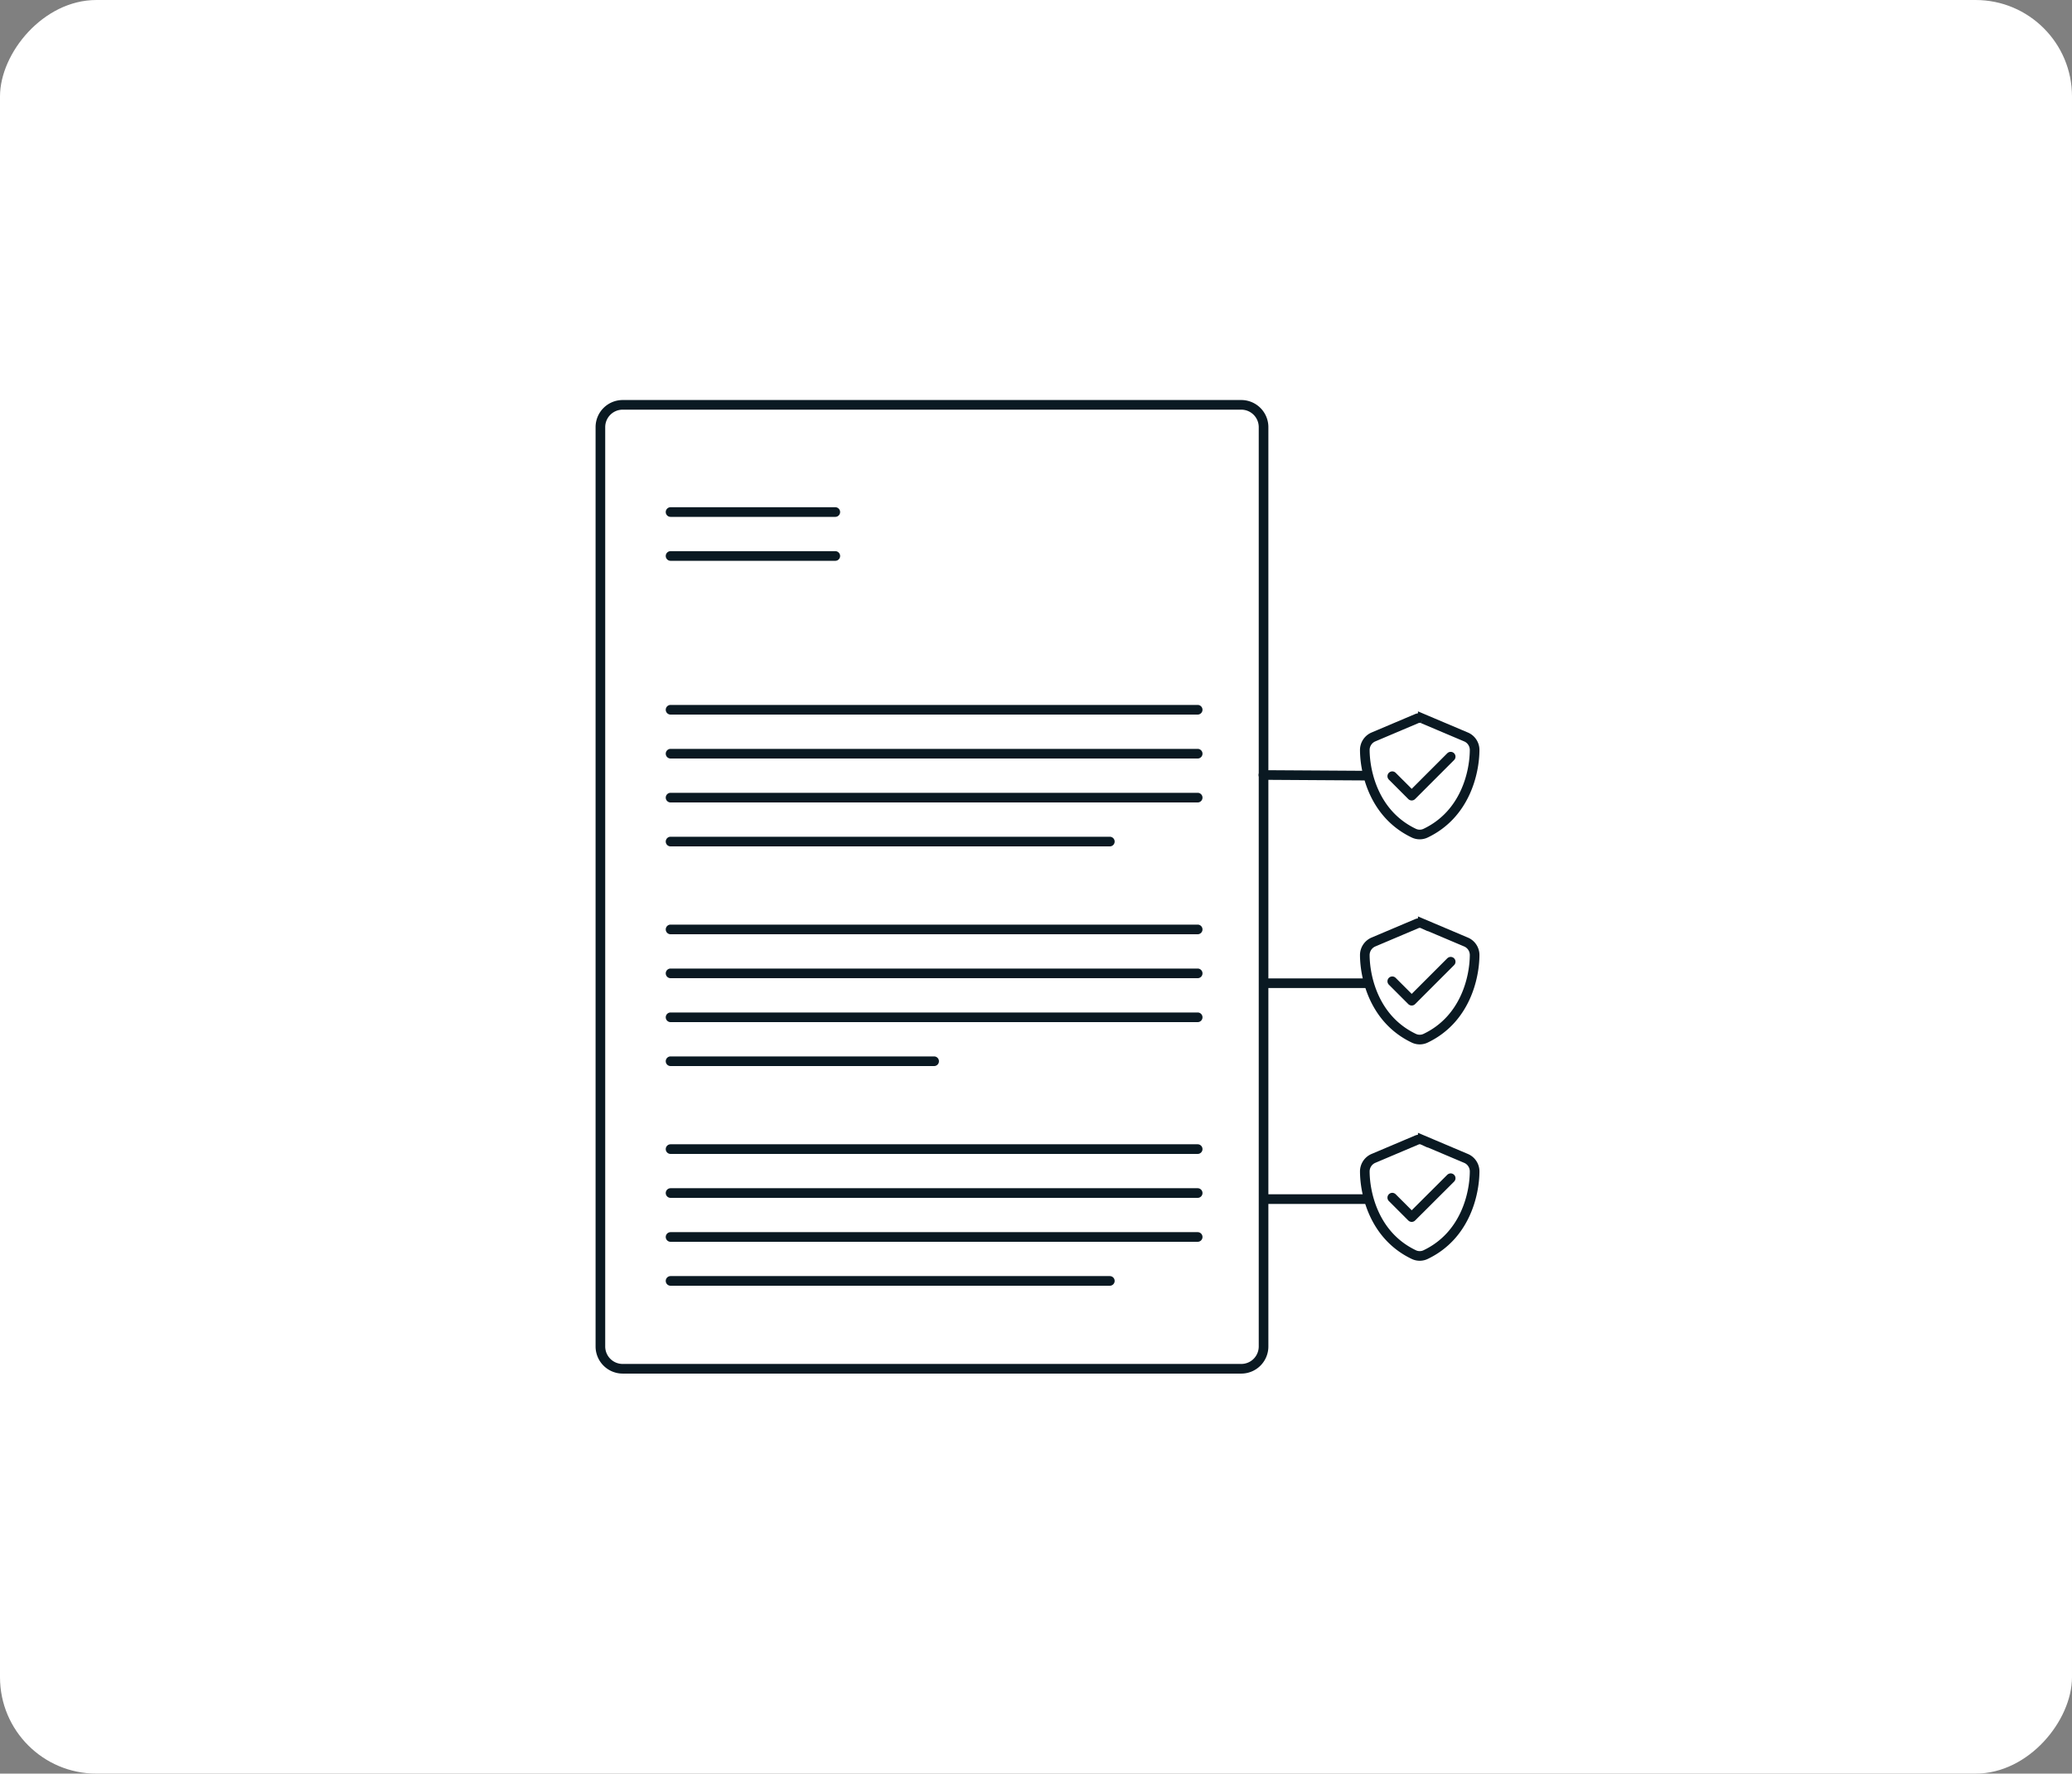 <svg xmlns="http://www.w3.org/2000/svg" width="430" height="368" fill="none"><rect width="100%" height="100%" fill="#808080" stroke="none"/><rect width="430" height="368" fill="#fff" rx="20" transform="matrix(1 0 0 -1 0 368)"/><path stroke="#0A1922" stroke-miterlimit="10" stroke-width="2" d="M257.599 84H129.226a4.626 4.626 0 0 0-4.626 4.626v190.748a4.626 4.626 0 0 0 4.626 4.626h128.373a4.626 4.626 0 0 0 4.626-4.626V88.626A4.626 4.626 0 0 0 257.599 84Z"/><path stroke="#0A1922" stroke-linecap="round" stroke-miterlimit="10" stroke-width="2" d="M139.162 147.263h109.389m13.648 13.537 21.767.137M263 204h20.8M263 248.8h20.8M139.162 106.242h34.184m-34.184 50.137h109.389m-109.389 9.116h109.389m-109.389 9.116h91.158m-91.158 18.231h109.389m-109.389 9.116h109.389m-109.389 9.116h109.389m-109.389 9.116h54.695m-54.695 18.231h109.389m-109.389 9.116h109.389m-109.389 9.116h109.389m-109.389 9.116h91.158m-91.158-150.411h34.184m121.924 33.751a1.53 1.53 0 0 0-.638-.136 1.53 1.53 0 0 0-.638.136l-8.934 3.783a2.954 2.954 0 0 0-1.823 2.712c.023 4.718 1.96 13.332 10.142 17.252a2.85 2.85 0 0 0 2.506 0c8.182-3.92 10.119-12.534 10.142-17.252a2.93 2.93 0 0 0-1.823-2.712l-8.934-3.783Z"/><path stroke="#0A1922" stroke-linecap="round" stroke-linejoin="round" stroke-width="2" d="m288.935 161.051 4.033 4.034 8.091-8.09"/><path stroke="#0A1922" stroke-linecap="round" stroke-miterlimit="10" stroke-width="2" d="M295.27 191.657a1.53 1.53 0 0 0-.638-.137 1.53 1.53 0 0 0-.638.137l-8.934 3.783a2.953 2.953 0 0 0-1.823 2.712c.023 4.717 1.96 13.332 10.142 17.252a2.85 2.85 0 0 0 2.506 0c8.182-3.92 10.119-12.535 10.142-17.252a2.93 2.93 0 0 0-1.823-2.712l-8.934-3.783Z"/><path stroke="#0A1922" stroke-linecap="round" stroke-linejoin="round" stroke-width="2" d="m288.935 203.599 4.033 4.033 8.091-8.09"/><path stroke="#0A1922" stroke-linecap="round" stroke-miterlimit="10" stroke-width="2" d="M295.27 236.553a1.515 1.515 0 0 0-.638-.137c-.228 0-.433.045-.638.137l-8.934 3.783a2.953 2.953 0 0 0-1.823 2.712c.023 4.717 1.96 13.331 10.142 17.251a2.843 2.843 0 0 0 2.506 0c8.182-3.92 10.119-12.534 10.142-17.251a2.929 2.929 0 0 0-1.823-2.712l-8.934-3.783Z"/><path stroke="#0A1922" stroke-linecap="round" stroke-linejoin="round" stroke-width="2" d="m288.935 248.494 4.033 4.034 8.091-8.068"/></svg>